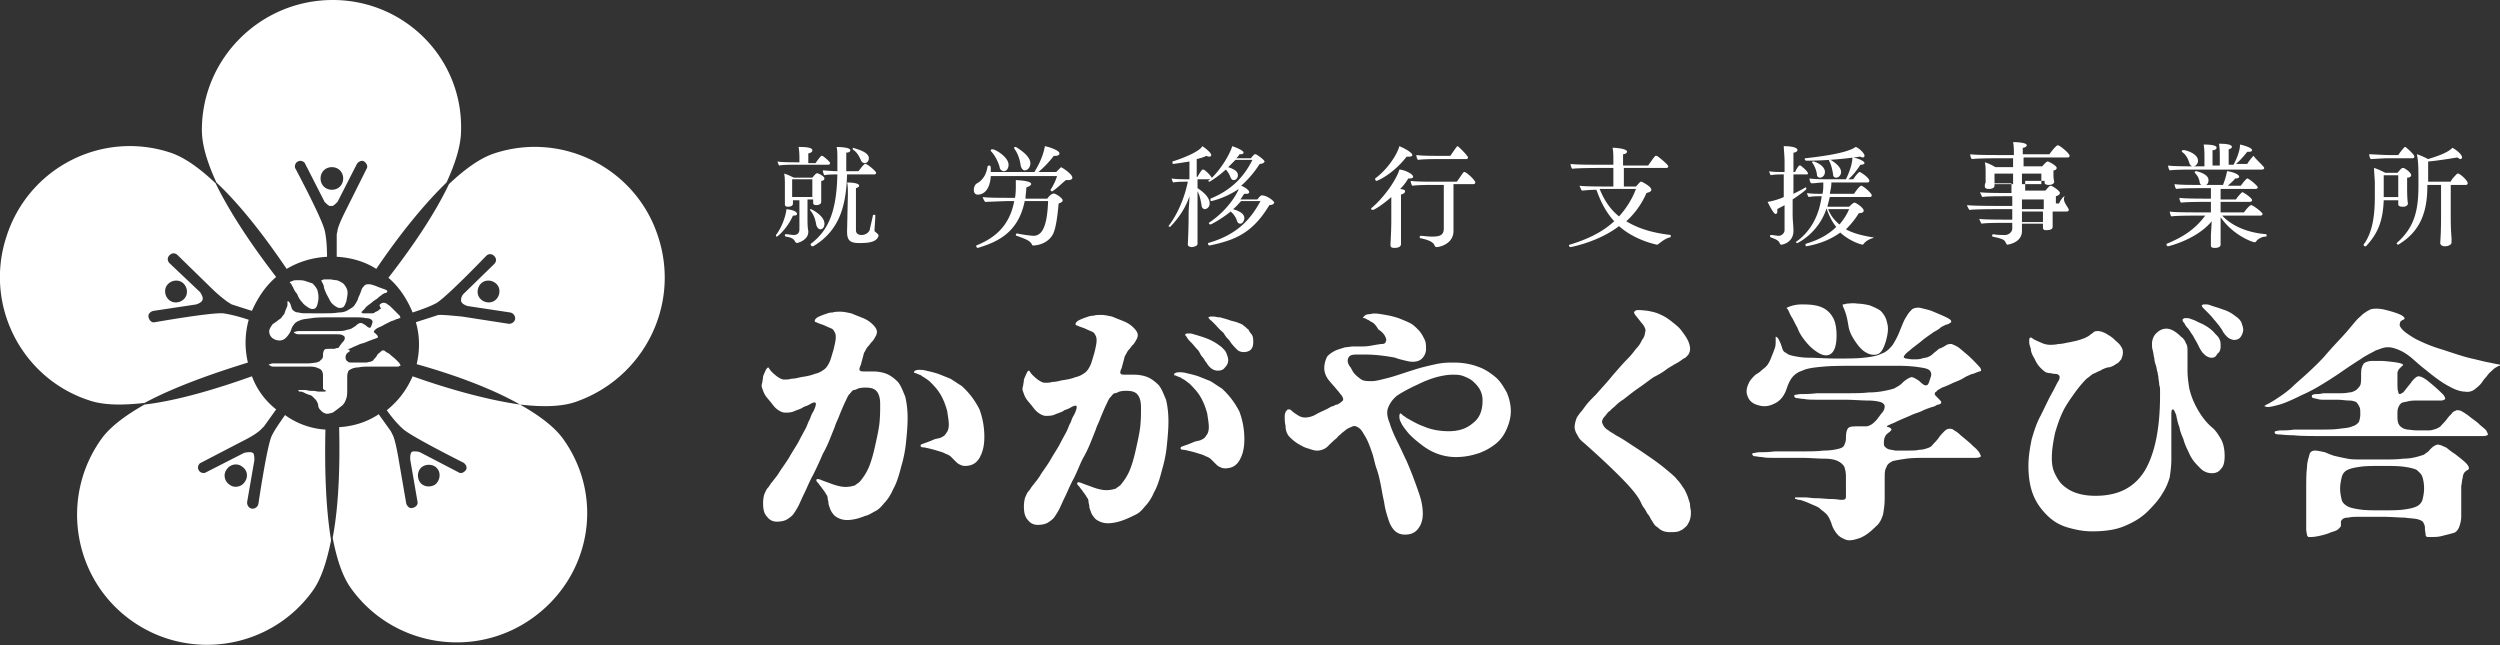 <svg xmlns="http://www.w3.org/2000/svg" viewBox="0 0 309.6 79.9"><rect x="0" y="0" width="309.6" height="79.9" fill="#333333" stroke="none"/><path d="M106.6 45.2c-.2.4-.2.6-.1.7.1.1.3.1.7.1h.9c.6 0 1.2.1 1.7.3.5.2 1 .6 1.4 1 .4.5.6 1.1.9 1.8.2.8.3 1.7.3 2.7 0 1-.1 2-.2 3s-.3 2-.6 3c-.3 1.2-.6 2.1-1 2.8-.3.7-.7 1.3-1.1 1.7-.4.5-.7.8-1.1 1-.4.2-.8.5-1.3.6-.7.3-1.5.5-2.2.5-.6 0-1.1-.2-1.5-.5-.3-.3-.5-.6-.6-.9-.1-.3-.2-.5-.2-.7 0-.2-.1-.4-.1-.6 0-.2-.1-.4-.2-.5-.2-.4-.5-.7-.6-.9-.2-.2-.3-.4-.4-.5-.1-.1-.2-.2-.2-.3v-.1c.1-.1.2-.1.5 0 .2.1.8.3 1.6.6.6.2 1.1.3 1.5.3.5 0 .9-.1 1.2-.2.2-.2.5-.3.7-.6.4-.5.8-1.1 1.1-1.9.3-.8.5-1.6.7-2.5.2-.9.4-1.8.5-2.6.1-.9.1-1.7.1-2.4s-.1-1.2-.4-1.6c-.3-.4-.8-.5-1.4-.5-.2 0-.5 0-.9.1-.2.1-.4.2-.6.2-.2.1-.3.3-.5.5s-.3.5-.5.9-.4.9-.7 1.6c-.2.6-.5 1.1-.6 1.5l-.6 1.5c-.2.5-.5 1.2-.9 1.9-.3.7-.7 1.6-1.2 2.6-.5.9-.8 1.7-1.1 2.3-.3.6-.5 1.1-.7 1.5-.2.4-.4.7-.6 1-.2.3-.5.5-.8.7-.3.2-.8.3-1.3.3s-.9-.2-1.2-.6c-.4-.4-.5-1-.5-1.7 0-.5.1-1 .2-1.2.1-.2.2-.5.4-.7.2-.2.3-.5.6-.8.2-.3.5-.6.8-1.1.3-.5.7-1 1.2-1.8.5-.9 1-1.6 1.3-2.2.3-.6.6-1.1.8-1.5.2-.4.3-.8.5-1.1.1-.3.2-.6.4-.9.3-.6.4-1 .3-1.1s-.2-.1-.6.1c-.3.2-.6.3-.9.4-.2.2-.6.3-1.1.5-.4.2-.8.2-1.2.2-.2 0-.5-.1-.8-.3-.3-.2-.5-.4-.8-.8-.3-.4-.6-.7-.8-1-.2-.3-.3-.6-.4-.9-.1-.2-.1-.5 0-.7 0-.2.1-.5.1-.8.2-.5.3-.7.4-.9l.2-.2c.1 0 .1.1.2.2.1.2.4.5.9.9.3.2.6.4.9.4.3 0 .6 0 .9-.1.4 0 .8-.1 1.2-.2.7-.1 1.2-.2 1.7-.4.5-.1.8-.3 1.1-.5.3-.2.5-.5.7-.9.2-.4.3-.9.5-1.5.2-.8.3-1.3.3-1.6 0-.2 0-.4-.1-.6-.1-.2-.2-.4-.4-.5-.2-.1-.5-.2-.9-.4-.5-.2-.9-.3-1-.4-.2 0-.2-.1-.2-.2s.1-.2.2-.3c.1-.1.5-.3 1.1-.5.3-.1.5-.2.9-.2.3-.1.6-.1 1-.1s.8.1 1.3.2l1.5.6c.5.2.9.5 1.2.8.3.3.5.6.5.9 0 .2-.1.5-.2.6-.1.2-.2.4-.4.6-.2.2-.3.4-.5.6-.2.2-.3.5-.5.8l-.4 1.5zm7.6 1.4c-.2-.2-.4-.2-.6-.3-.2-.1-.2-.1-.3-.1s-.1-.1-.1-.1 0-.1.1-.2c.1 0 .2-.1.5-.1.2 0 .5 0 .9.1s.9.2 1.5.4l1.5.6c.5.3.9.6 1.4.9 1 .9 1.7 1.9 2.2 2.9.4 1.1.6 2.2.6 3.4 0 1.1-.2 1.9-.6 2.6-.4.7-1 1-1.8 1-.3 0-.5-.1-.7-.2-.2-.1-.3-.2-.5-.4l-.5-.5c-.2-.2-.4-.3-.7-.4-.3-.2-.8-.3-1.4-.5-.8-.2-1.2-.3-1.4-.3-.2 0-.3-.1-.3-.2s.1-.2.2-.2c.2-.1.6-.2 1.3-.5.4-.2.8-.2 1-.3.2-.1.5-.2.7-.6.2-.2.3-.6.3-1 0-.5-.1-1-.2-1.7-.2-.7-.4-1.3-.8-2s-.9-1.2-1.4-1.7c-.4-.3-.7-.5-.9-.6zm24.7-1c-.2.4-.2.6-.1.7.1.1.3.1.7.1h.9c.6 0 1.2.1 1.7.3.5.2 1 .6 1.4 1 .4.5.6 1.1.9 1.8.2.8.3 1.7.3 2.7 0 1-.1 2-.2 3s-.3 2-.6 3c-.3 1.2-.6 2.1-1 2.8-.3.7-.7 1.3-1.1 1.7-.4.5-.7.8-1.1 1-.4.2-.8.4-1.3.6-.7.3-1.5.5-2.2.5-.6 0-1.1-.2-1.5-.5-.3-.3-.5-.6-.6-.9-.1-.3-.2-.5-.2-.7 0-.2-.1-.4-.1-.6 0-.2-.1-.4-.2-.5-.2-.4-.5-.7-.6-.9-.2-.2-.3-.4-.4-.5s-.2-.2-.2-.3v-.1c.1-.1.2-.1.5 0 .2.1.8.3 1.6.6.6.2 1.1.3 1.5.3.5 0 .9-.1 1.2-.2.2-.2.5-.3.7-.6.4-.5.8-1.1 1.1-1.9.3-.8.5-1.6.7-2.5.2-.9.4-1.8.5-2.6.1-.9.1-1.7.1-2.4s-.1-1.2-.4-1.6c-.3-.4-.8-.5-1.4-.5-.2 0-.5 0-.9.1-.2.1-.4.2-.6.2-.2.1-.3.3-.5.5s-.3.5-.5.9-.4.9-.7 1.6c-.2.6-.5 1.1-.6 1.5l-.6 1.5c-.2.5-.5 1.2-.9 1.9s-.7 1.6-1.2 2.6c-.5.9-.8 1.7-1.1 2.3-.3.6-.5 1.1-.7 1.5-.2.4-.4.7-.6 1-.2.3-.5.5-.8.7-.3.2-.8.3-1.3.3s-.9-.2-1.2-.6c-.4-.4-.5-1-.5-1.7 0-.5.1-1 .2-1.2.1-.2.2-.5.4-.7.2-.2.3-.5.6-.8.2-.3.5-.6.8-1.1.3-.5.7-1 1.2-1.8.5-.9 1-1.6 1.3-2.2.3-.6.6-1.1.8-1.5.2-.4.3-.8.5-1.1.1-.3.2-.6.4-.9.3-.6.4-1 .3-1.1 0-.1-.2-.1-.6.1-.3.2-.6.3-.9.4-.2.2-.6.3-1.1.5-.4.2-.8.2-1.2.2-.2 0-.5-.1-.8-.3-.3-.2-.5-.4-.8-.8-.3-.4-.6-.7-.8-1-.2-.3-.3-.6-.4-.9-.1-.2-.1-.5 0-.7 0-.2.1-.5.1-.8.2-.5.3-.7.4-.9s.2-.2.2-.2c.1 0 .1.1.2.2.1.2.4.5.9.9.3.2.6.4.9.4.3 0 .6 0 .9-.1.4 0 .8-.1 1.2-.2.7-.1 1.2-.2 1.7-.4.5-.1.8-.3 1.1-.5.3-.2.5-.5.7-.9.2-.4.3-.9.5-1.5.2-.8.3-1.3.3-1.6 0-.2 0-.4-.1-.6-.1-.2-.2-.4-.4-.5-.2-.1-.5-.2-.9-.4-.5-.2-.9-.3-1-.4-.2 0-.2-.1-.2-.2s.1-.2.2-.3c.1-.1.5-.3 1.1-.5.3-.1.5-.2.9-.2.3-.1.6-.1 1-.1s.8.1 1.3.2l1.5.6c.5.2.9.5 1.2.8.3.3.5.6.5.9 0 .2-.1.5-.2.6-.1.2-.2.4-.4.6-.2.2-.3.4-.5.6-.2.2-.3.5-.5.8l-.4 1.5zm7.5 1.3c-.2-.2-.4-.2-.6-.3-.2-.1-.2-.1-.3-.1-.1 0-.1-.1-.1-.1s0-.1.1-.2c.1 0 .2-.1.5-.1.2 0 .5 0 .9.1s.9.2 1.5.4l1.5.6c.5.3.9.6 1.4.9 1 .9 1.7 1.9 2.2 2.9.4 1.1.6 2.2.6 3.4 0 1.1-.2 1.9-.6 2.6-.4.7-1 1-1.8 1-.3 0-.5-.1-.7-.2-.2-.1-.3-.2-.5-.4l-.5-.5c-.2-.2-.4-.3-.7-.4-.3-.2-.8-.3-1.4-.5-.8-.2-1.2-.3-1.4-.3-.2 0-.3-.1-.3-.2s.1-.2.2-.2c.2-.1.6-.2 1.3-.5.4-.2.8-.2 1-.3.2-.1.5-.2.7-.6.2-.2.3-.6.3-1 0-.5-.1-1-.2-1.7-.2-.7-.4-1.3-.8-2s-.9-1.2-1.4-1.7c-.3-.2-.6-.5-.9-.6zm1.1-4.5c-.2-.2-.4-.4-.5-.6-.1-.2-.2-.2-.2-.3 0 0-.1-.1 0-.1 0 0 .1-.1.2-.1h.4c.2 0 .4.1.8.2.3.1.7.2 1.2.4.8.3 1.4.7 1.9 1.1.3.3.5.5.6.8.1.3.2.5.2.8 0 .3-.1.6-.4.9-.2.3-.5.4-.9.4-.5 0-1-.3-1.4-1-.2-.2-.3-.5-.5-.7-.2-.2-.3-.5-.5-.8-.4-.4-.6-.7-.9-1zm3-2.2l-.5-.5c-.2-.1-.2-.2-.3-.3-.1 0-.1-.1 0-.1 0 0 .1-.1.2-.1h.4c.2 0 .4.1.8.1.3.1.8.2 1.3.4.4.1.8.2 1 .3.3.1.5.2.7.4.2.1.3.3.5.4.1.2.2.4.4.6.2.3.2.6.2 1s-.1.7-.3.9c-.2.2-.5.3-.9.3-.3 0-.6-.1-.8-.3-.2-.2-.5-.5-.8-.9-.1-.2-.2-.3-.4-.5s-.3-.4-.5-.7c-.5-.4-.8-.8-1-1zm19.2-.4c-.2-.2-.4-.2-.5-.3-.2-.1-.2-.1-.3-.1-.1 0-.1-.1-.1-.1l.2-.2c.1-.1.3-.2.7-.2.3-.1.7-.1 1.3 0 .6.1 1.3.2 2.2.5.5.2 1 .4 1.4.6.4.2.7.5 1 .8.4.4.6.8.8 1.2.2.4.2.8.2 1.2 0 .5-.2.9-.5 1.2-.3.3-.7.4-1.2.4-.3 0-.7-.1-1.1-.2-.4-.1-.8-.2-1-.3-.5-.1-1.1-.2-2-.3-.9-.1-1.7-.1-2.6-.1-.3 0-.6 0-.9.1-.2.1-.4.3-.4.7 0 .2.1.4.2.6.2.2.3.5.5.8.3.4.7.7 1 .9.3.2.8.2 1.3.2s1.2-.2 2-.4 1.9-.6 3.2-1c.9-.3 1.8-.5 2.7-.7.9-.2 1.6-.2 2.3-.2 1.1 0 2.1.2 2.9.5.9.3 1.6.8 2.2 1.3.6.5 1 1.2 1.4 1.9.3.7.5 1.5.5 2.3 0 .8-.2 1.5-.5 2.2-.3.7-.7 1.3-1.3 1.8-.6.5-1.3.9-2.1 1.2-.9.3-1.8.5-2.9.5-1.5 0-2.9-.5-4.1-1.4-.8-.6-1.5-1.2-1.9-1.7-.4-.5-.7-.9-.8-1.2-.2-.3-.2-.6-.2-.8 0-.2.1-.3.1-.3s.1 0 .2.1.2.2.4.3c.2.2.5.3.8.5.4.2.9.5 1.5.7.9.4 2 .6 3.1.6 1.2 0 2.2-.3 3-1 .8-.6 1.2-1.5 1.2-2.8 0-.5-.1-.9-.3-1.3-.2-.4-.5-.7-.8-1-.3-.3-.7-.5-1.2-.7-.5-.2-.9-.2-1.4-.2-.6 0-1.2.1-2 .3-.7.2-1.5.5-2.3.9-1.1.5-2 1-2.6 1.4-.6.5-.9 1-1.1 1.5-.2.5-.1 1.2.2 1.9.2.7.6 1.6 1.1 2.6.4.8.7 1.5 1 2.1.3.7.5 1.2.7 1.7.3.8.6 1.6.9 2.5.3.9.4 1.7.4 2.3 0 .8-.2 1.4-.6 1.9-.4.5-.9.7-1.6.7-.6 0-1-.2-1.3-.5-.3-.3-.6-.8-.8-1.5-.2-.6-.4-1.3-.5-2.1-.2-.8-.3-1.6-.5-2.5-.1-.5-.2-.9-.4-1.5-.2-.5-.3-1.1-.5-1.8-.3-.9-.6-1.7-.9-2.2-.3-.5-.5-.9-.8-1.1-.3-.2-.5-.3-.8-.2-.2.1-.5.2-.8.4-.2.2-.4.3-.6.5-.2.2-.4.3-.5.5-.5.4-.9.8-1.2 1.1-.3.3-.8.5-1.3.5-.3 0-.6-.1-.9-.2-.3-.1-.7-.2-1-.4-.8-.4-1.2-.8-1.5-1.1-.3-.3-.5-.8-.5-1.4-.1-.4-.1-.8-.1-1 0-.2 0-.5.1-.6 0-.2.1-.2.2-.3 0-.1.1-.1.2-.1s.2 0 .3.1c.1.1.3.3.8.6.3.2.6.3.9.3.4 0 .9-.1 1.4-.4.5-.3 1.1-.5 1.6-.8.2-.1.3-.2.5-.2.2-.1.3-.2.5-.2.4-.2.6-.4.7-.5.1-.2 0-.4-.2-.7-.2-.2-.3-.4-.5-.6-.4-.5-.8-.9-1.1-1.3-.3-.4-.5-.9-.5-1.4 0-.6.2-1.2.4-1.5.3-.3.6-.5 1-.7.5-.2.9-.3 1.2-.4.3 0 .7-.1 1-.1h1c.3 0 .7 0 1.2-.1.6-.1 1.1-.2 1.3-.2.3 0 .5-.1.5-.3.1-.1.1-.3 0-.5-.1-.3-.4-.7-.9-1-.4-.7-.7-.9-1-1zm34 .8c-.1-.2-.2-.4-.4-.6-.4-.5-.7-.9-.8-1-.1-.2-.2-.3-.1-.4.1-.1.2-.2.4-.2s.6 0 1.3.1c.5.1 1 .2 1.4.4.5.2 1 .5 1.5.9s.9.7 1.2 1.1.6.8.8 1.2c.2.4.3.8.3 1.1 0 .3-.1.5-.2.7-.2.2-.3.4-.6.5-.4.3-.7.5-1.1.7-.3.2-.7.4-1.1.7-.4.3-.9.6-1.5.9-.6.4-1.2.9-2.1 1.5-.7.5-1.3 1-1.7 1.3-.5.3-.8.6-1.1.9-.3.2-.5.5-.7.6-.2.2-.3.4-.5.6-.2.2-.3.5-.3.6 0 .2.1.4.3.7.2.2.3.3.5.4.2.2.5.3.9.6.4.2.9.5 1.5.9s1.4.9 2.4 1.6c.9.6 1.7 1.2 2.3 1.7.6.5 1.1.9 1.4 1.3.4.4.6.8.9 1.2.2.4.4.8.5 1.2.1.3.2.5.2.8 0 .3.1.5.1.8 0 .3 0 .5-.1.9-.1.3-.2.5-.4.8-.2.2-.5.5-.8.6-.3.2-.8.2-1.3.2s-.9-.1-1.3-.4c-.2-.2-.4-.3-.5-.4-.2-.2-.2-.3-.3-.4-.1-.2-.2-.3-.3-.5-.1-.2-.2-.4-.4-.6-.1-.2-.2-.4-.4-.7-.2-.2-.3-.5-.5-.9-.5-.9-1.4-1.9-2.6-3.1s-2.7-2.6-4.4-4.1c-.4-.3-.6-.6-.8-1-.2-.3-.3-.7-.3-.9 0-.3.1-.7.2-1 .1-.3.3-.5.5-.8.2-.2.4-.5.7-.9.3-.4.8-.9 1.3-1.4.5-.6 1.2-1.3 2-2.3.7-.8 1.3-1.5 1.8-2s.8-.9 1.1-1.3c.3-.3.5-.6.6-.8.1-.2.2-.4.3-.5.1-.2.2-.4.2-.6.1-.3.1-.5 0-.7zm37.4 2.1c.2-.1.4-.1.6-.1.2.1.5.2.8.4.3.2.6.5 1.1.9.9.8 1.4 1.4 1.6 1.6.2.3.2.5-.1.5-.2.1-.3.1-.5.2s-.4.1-.6.2c-.2.1-.5.2-.8.4s-.8.4-1.3.6c-.6.3-1.1.5-1.4.6-.3.2-.6.3-.7.5-.2.1-.2.2-.2.3 0 .1.1.2.3.4.3.3.5.5.5.6 0 .2-.1.2-.3.3-.2 0-.3.1-.5.2s-.4.1-.6.2c-.3.1-.6.2-1 .4s-.9.3-1.5.6c-.7.3-1.2.5-1.6.7-.4.2-.7.3-.9.4-.2.1-.3.1-.3.2 0 0 0 .1.1.1.2 0 .3.1.4.2.1.1 0 .2-.2.4-.3.2-.5.4-.5.5-.1.1-.2.4-.2.8 0 .2 0 .4.1.5.1.1.2.2.4.3.2.1.5.1.9.2h1.5c.6 0 1.1 0 1.5-.1.4 0 .7-.1 1-.2.3-.1.5-.2.7-.5.2-.2.5-.5.7-.8.2-.3.5-.6.7-.8.2-.2.4-.3.6-.3.2 0 .4 0 .6.2.2.1.5.3.8.6.6.5 1.1.9 1.4 1.2.3.3.6.5.8.8.2.2.2.4.3.5 0 .1 0 .2-.1.2-.2.1-.4.1-.6.1H239c-1.2 0-2.2 0-2.9.1-.7.1-1.3.2-1.7.3-.4.2-.7.4-.8.8-.2.3-.2.8-.2 1.3v2.5c0 .8-.1 1.4-.2 2-.2.6-.4 1.1-.9 1.5-.8.8-1.5 1.3-2.2 1.5-.6.2-1.2.3-1.6.1-.5-.2-.8-.4-1.1-.8-.3-.4-.5-.8-.6-1.2-.2-.5-.4-1-.8-1.3-.2-.2-.4-.3-.6-.5-.2-.2-.5-.3-.7-.4-.5-.2-.9-.4-1.2-.5-.3-.1-.5-.2-.7-.2-.2 0-.3-.1-.4-.1-.1 0-.1 0-.1-.1s0-.1.1-.1h1.2c.3 0 .8.1 1.3.1.7 0 1.3.1 1.9.1.6 0 1 .1 1.2.1.2 0 .4 0 .5-.1.1-.1.1-.2.1-.4V59c0-.5-.1-.9-.2-1.2-.2-.3-.4-.5-.8-.7-.4-.2-1-.3-1.7-.3-.8 0-1.7-.1-3-.1h-3c-.8 0-1.3 0-1.7-.1-.4 0-.7-.1-.9-.1-.2 0-.2-.1-.3-.2 0-.1 0-.2.2-.2.1 0 .4-.1.8-.1s1 0 1.8-.1h3c1.2 0 2.3 0 3-.1.8 0 1.4-.1 1.8-.2.4-.1.7-.2.8-.5.1-.2.2-.5.2-.8 0-.7.1-1.1.3-1.3.2-.2.6-.2 1.3-.2h.9c.2 0 .4-.1.6-.2.2-.1.4-.3.6-.5.2-.2.4-.5.7-.9.3-.3.4-.6.4-.9 0-.2-.2-.4-.5-.5-.3-.1-.9-.2-1.6-.2-.8 0-1.8-.1-3-.1h-3.1c-.8 0-1.4 0-1.8-.1-.4 0-.7-.1-.9-.1-.2 0-.2-.1-.3-.2 0-.1 0-.2.1-.2s.4-.1.8-.1 1 0 1.9-.1h3.2c1.3 0 2.4 0 3.2-.1.8 0 1.5-.1 2-.2s.9-.2 1.2-.3c.3-.2.6-.3.9-.6.5-.5.9-.7 1.2-.8.2 0 .6.2 1 .5.4.4.7.6.9.5.2 0 .3-.4.5-1 .1-.3.1-.5-.1-.8-.2-.2-.5-.3-1.2-.4-.6-.1-1.5-.2-2.7-.2h-4.7c-2 0-3.5 0-4.6.1-1.1.1-2 .2-2.6.5-.6.2-1 .5-1.3.9-.3.4-.5.9-.7 1.5-.3.8-.8 1.4-1.5 1.7-.6.3-1.2.4-1.9.2-.8-.2-1.2-.6-1.4-1.2-.2-.5-.1-1.1.3-1.8.2-.3.4-.5.6-.7.2-.2.5-.3.7-.5.2-.2.5-.4.7-.6.2-.2.4-.5.6-1 .2-.5.4-1 .5-1.3s.1-.6.1-.8v-.6c.1 0 .2.1.3.2.1.2.3.5.5 1.2.1.3.2.5.5.6.2.2.5.3 1 .4.5.1 1.1.2 1.9.2.8 0 1.9.1 3.3.1s2.5 0 3.4-.1c.9-.1 1.6-.2 2.2-.5.6-.2 1-.6 1.4-1.1.3-.5.6-1 .9-1.8.3-.7.5-1.3.8-1.7.2-.4.5-.7.7-.9.3-.2.6-.2.9-.2.4.1.9.2 1.5.4 1.2.5 1.9.8 2.2 1 .3.2.3.4.1.5-.2.1-.3.2-.5.2l-.6.3c-.2.2-.5.4-.9.6-.4.3-.9.6-1.5 1.1-.6.5-1.2.9-1.5 1.2-.4.3-.6.5-.7.7-.1.2 0 .2.2.3.2 0 .5.1.9.1.5 0 .8 0 1.1-.1s.6-.1.8-.2c.2-.1.4-.2.6-.4.2-.2.4-.3.7-.6.6-.2.8-.4 1-.5zm-19.2-3.4c-.2-.3-.3-.6-.4-.8-.1-.2-.2-.3-.2-.3s-.1-.1 0-.1c0 0 .2-.1.5-.2s.8-.2 1.3-.2 1 0 1.6.1c.6.1 1.1.3 1.5.6.4.3.8.8 1 1.4.2.6.3 1.5.2 2.5-.1.9-.4 1.4-.8 1.6-.4.2-.9.1-1.4-.2-.5-.3-1-.7-1.5-1.3-.5-.6-.9-1.2-1.1-1.8-.3-.5-.5-1-.7-1.3zm6.7-.4c-.1-.3-.2-.6-.3-.8-.1-.2-.1-.3-.1-.3v-.1s.2 0 .5-.1c.3 0 .8-.1 1.3 0 .5 0 1 .1 1.5.2.5.2 1 .4 1.4.7.4.4.7.9.8 1.5.2.6.1 1.4-.2 2.4-.3.9-.6 1.4-1.1 1.5-.5.1-.9 0-1.4-.3-.5-.3-.9-.8-1.3-1.4-.4-.6-.7-1.2-.8-1.9-.1-.6-.2-1.1-.3-1.4zm23.4 5.6c-.3-.5-.5-.9-.5-1.3-.1-.3-.2-.6-.2-.8V42c0-.1.1-.1.1-.2.1 0 .2 0 .3.1.1.1.5.3 1 .5.4.2.8.3 1.2.3.2 0 .6 0 1-.1.4 0 .8-.1 1.3-.2s1-.2 1.3-.3c.3-.1.6-.2.8-.3.2-.1.4-.2.5-.3.1-.1.3-.2.4-.3.2-.2.4-.2.6-.2.3 0 .6.1 1 .3.3.2.7.4 1 .7.3.3.6.5.8.8.2.3.3.5.3.8 0 .4-.1.6-.2.9-.2.2-.3.4-.5.5-.2.1-.3.2-.5.3-.2.1-.4.2-.7.2-.3.1-.6.2-.9.4-.3.1-.6.3-.9.4-.3.2-.5.4-.8.6-.5.5-1 1.1-1.5 1.8s-1 1.4-1.4 2.2-.7 1.7-1 2.7c-.2 1-.4 2-.4 3.1 0 .8.1 1.4.4 2 .3.6.6 1.1 1.1 1.5.5.4 1 .7 1.7.9.6.2 1.4.3 2.2.3 2.8 0 4.8-1 6.1-3.1 1.2-2 1.9-5.1 1.9-9.3v-.6c0-.2 0-.5-.1-.7 0-.4-.1-.7-.1-.9 0-.2-.1-.5-.1-.7-.1-.2-.1-.5-.2-.8-.1-.3-.2-.6-.2-.9-.1-.3-.1-.6-.2-1-.1-.3-.1-.6-.1-.8 0-.5.2-1 .5-1.3.4-.4.8-.6 1.3-.6s1.1.3 1.8 1c.3.2.5.5.6.8.2.3.2.6.2 1v2.4c0 .7.1 1.4.2 2.1.2.9.5 1.7 1 2.6.5.9 1.1 1.7 1.8 2.3.5.4.8.9 1.1 1.4.3.5.5 1.2.5 2.2 0 .6-.1 1.2-.4 1.5-.3.4-.6.6-1.2.6-.5 0-1-.2-1.4-.6-.4-.4-.8-.8-1.1-1.3-.2-.3-.3-.6-.5-1s-.4-.9-.5-1.3c-.2-.5-.4-.9-.5-1.5-.2-.5-.3-1-.4-1.5-.2-.5-.3-.7-.4-.7-.2 0-.2.3-.2.8v5.4c0 .8-.1 1.5-.2 2.2-.2.7-.5 1.4-.9 2-.4.7-1 1.4-1.8 2.2-.7.7-1.6 1.3-2.8 1.8-1.1.5-2.5.7-4.1.7-1.1 0-2.1-.2-3.1-.5s-1.8-.8-2.5-1.5-1.3-1.5-1.7-2.5c-.4-1-.6-2.2-.6-3.6 0-1.2.2-2.3.4-3.3.3-1 .6-2 1.1-2.9.6-1.2 1-2.1 1.4-2.8.4-.7.6-1.2.8-1.5.2-.3.2-.6.1-.7-.1-.1-.2-.2-.5-.2s-.5-.1-.7-.1c-.2 0-.5-.1-.6-.2-.5-.4-.9-.8-1.2-1.5zm21.9-.2c-.3 0-.5-.1-.8-.3l-.4-.4c-.1-.2-.2-.3-.3-.5l-.3-.6c-.1-.2-.3-.5-.5-.9-.3-.4-.5-.8-.7-1-.2-.2-.3-.4-.4-.6-.1-.1-.2-.2-.2-.3v-.2s.1 0 .2-.1h.4c.2 0 .4.1.7.2.3.1.6.3 1.1.5.6.3 1.2.7 1.6 1.2.3.3.5.5.6.8.1.2.1.5.1.8 0 .4-.1.7-.4.9-.2.4-.4.5-.7.5zm1.9-2.6c-.2-.2-.4-.4-.6-.8-.1-.2-.3-.4-.4-.6-.2-.2-.4-.5-.6-.7-.3-.4-.6-.7-.8-.9l-.5-.5c-.1-.1-.2-.2-.2-.3 0 0-.1-.1 0-.1 0 0 .1-.1.2-.1h.4c.2 0 .4.1.7.2.3.1.7.2 1.2.4.7.2 1.2.5 1.7.9.3.2.6.5.7.8.1.3.2.6.2.8 0 .3-.1.6-.3.9-.2.3-.5.4-.9.4-.4-.1-.6-.2-.8-.4zm14.8-.6c.7-.8 1.2-1.5 1.7-1.9.5-.5.9-.7 1.3-.9.4-.1.9-.1 1.5 0 1.3.3 2.1.6 2.4.8.3.2.4.4.1.5-.2.1-.4.2-.4.5-.1.2.1.5.4.8.3.3.9.7 1.6 1.1.8.4 1.9.9 3.3 1.3 1.5.5 2.7.9 3.6 1.1.9.2 1.6.4 2.2.5.5.1.9.2 1 .2.2 0 .3.1.3.1 0 .1 0 .1-.1.1s-.2.1-.4.2-.4.3-.6.5c-.3.2-.5.6-.9 1-.3.5-.6.8-1 1.1-.3.3-.8.5-1.3.4-.5 0-1.2-.2-1.9-.6-.8-.4-1.8-1.1-3-2.1-.8-.6-1.4-1.2-1.9-1.6-.5-.4-1-.7-1.5-.9-.5-.2-.9-.3-1.3-.3-.5 0-.9.2-1.5.4-.5.3-1.2.6-1.9 1.1-.8.5-1.7 1.1-2.7 1.8-1.8 1.2-3.3 2.1-4.5 2.6-1.2.6-2.1 1-2.8 1.2-.7.2-1.2.3-1.4.3-.3 0-.4-.1-.5-.1 0 0 .1-.1.3-.2.2-.1.6-.3 1.2-.7.6-.4 1.4-.9 2.3-1.8.9-.8 2.2-1.9 3.6-3.4 1.1-1.3 2.1-2.3 2.8-3.1zm10.2 12.2c.3 0 .6-.1.9-.2.2-.1.5-.2.7-.5.2-.2.4-.4.7-.8.2-.3.5-.5.6-.7.2-.2.4-.2.5-.3.2 0 .4 0 .6.1.2.1.5.3.8.5.6.5 1.1.8 1.4 1.1.3.3.6.5.8.7.2.2.2.4.3.5 0 .1 0 .2-.1.2-.2.1-.3.1-.6.1h-19.5c-1.7 0-3 0-3.9-.1-.9 0-1.5-.1-1.8-.1-.3 0-.5-.1-.5-.2s0-.2.1-.2.3-.1.7-.1c.4 0 .9 0 1.6-.1h2.8c1.2 0 2.1 0 2.8-.1s1.2-.1 1.6-.3c.4-.1.6-.3.8-.5.1-.2.2-.6.2-1s0-.7-.1-.9c-.1-.2-.2-.4-.4-.6-.2-.1-.5-.2-.9-.2s-.9-.1-1.5-.1h-1.5c-.4 0-.7 0-.9-.1-.2 0-.4-.1-.5-.1-.1 0-.2-.1-.2-.2s0-.2.1-.2c0 0 .2-.1.4-.1s.5 0 .9-.1h1.6c.7 0 1.2 0 1.6-.1.4 0 .7-.2.9-.3.2-.2.4-.4.5-.6.1-.3.1-.6.1-1.1 0-.5 0-.8.1-1.1.1-.3.2-.5.4-.6.2-.1.5-.2.8-.2h1.4c1.2.1 1.9.2 2.2.3.3.1.4.2.2.3l-.3.3c-.1.1-.2.2-.2.3-.1.1-.1.3-.1.5v.8c0 .7 0 1.1.1 1.3 0 .2.1.3.2.3s.2-.1.4-.2c.2-.2.4-.5.9-1.1.4-.6.8-.9 1-.9.3 0 .7.2 1.2.6 1 .8 1.6 1.4 1.9 1.7.2.3.3.5.1.6-.2.1-.3.1-.5.1h-2.6c-.6 0-1 0-1.4.1s-.6.1-.8.2c-.2.2-.3.3-.4.6-.1.2-.1.5-.1.9s0 .7.1 1c.1.2.2.4.4.5.2.2.4.2.7.3.3 0 .7.1 1.3.1h1.4zm-3.2 3.5c.7 0 1.2-.1 1.6-.2.4-.1.7-.2 1-.3.2-.2.5-.3.7-.6.2-.2.4-.4.6-.5.2-.1.4-.2.6-.1.2 0 .5.2.8.3.3.2.6.5 1.1.8.9.7 1.4 1.1 1.6 1.4.2.3.2.5 0 .6-.2.1-.3.2-.4.3-.1.2-.2.3-.2.6-.1.3-.1.6-.2 1.1v3.7c0 .5-.1.9-.2 1.2-.1.3-.2.5-.4.7-.2.2-.4.2-.7.3l-1.2.3c-.4.1-.8.1-1.2.1h-.4c-.2 0-.3-.1-.3-.2 0-.2-.1-.5-.1-1 0-.2-.1-.4-.2-.6-.1-.2-.4-.3-.7-.4-.4-.1-.9-.1-1.6-.2-.7 0-1.6-.1-2.7-.1h-2.7c-.7 0-1.2 0-1.6.1-.4 0-.6.1-.7.2-.1.1-.2.2-.2.3v.5c0 .1-.1.2-.3.4-.2.2-.5.3-.9.4-.4.2-.8.3-1.2.4s-.9.2-1.3.2h-.3c-.1 0-.1-.1-.2-.2 0-.2-.1-.4-.1-.8v-4.7c0-1.2 0-2.2.1-2.9 0-.7.2-1.2.3-1.6s.4-.5.7-.5c.3 0 .7.1 1.2.2.5.2.9.4 1.4.5.4.1.9.2 1.4.3.5.1 1.1.1 1.8.1h2.6c.9 0 1.8 0 2.5-.1zm-7.6 5.1c.1.4.4.6.7.8.4.2.9.3 1.6.4.7.1 1.6.1 2.7.1s2 0 2.7-.1c.7-.1 1.2-.2 1.6-.4.4-.2.6-.5.7-.8.1-.4.2-.9.2-1.4 0-.6-.1-1.1-.2-1.4-.1-.4-.4-.6-.7-.9-.4-.2-.9-.3-1.6-.4-.7-.1-1.6-.1-2.7-.1s-2 0-2.7.1c-.7.1-1.2.2-1.6.4-.4.2-.6.5-.7.9-.1.4-.2.9-.2 1.4 0 .5.1 1 .2 1.4zM98.7 26.5c0 .1-.1.2-.4.2h-.1c-.7 1.6-1.9 2.6-2 2.6-.1 0-.1-.1-.1-.1v-.1c.7-.9 1.2-2.3 1.3-3.2.8.1 1.3.3 1.3.6zm4.1-6.3c0 .1-.1.2-.2.2h-4.1c-.5 0-1.6 0-2 .1-.1-.1-.2-.4-.2-.5.5.1 1.8.1 2.4.1h.3v-.4c0-.4 0-.9-.1-1.5.5 0 1.7 0 1.7.4 0 .2-.1.3-.5.4v1.2h.9c.2-.3.5-.7.7-.9h.1c0-.1 1 .7 1 .9zm-.7 1.9c0 .1-.1.3-.4.3V25c0 .2-.2.4-.6.4-.3 0-.4-.1-.4-.3v-.4h-.7V27c0 .4 0 1.2.1 1.6v.1c0 1.1-1.4 1.4-1.4 1.4-.1 0-.1-.1-.2-.1-.2-.5-.6-.6-1.2-.7l-.1-.1c0-.1 0-.2.1-.2.3 0 .7.1 1 .1.4 0 .7-.2.7-.7v-3.6h-.8v.4c0 .3-.3.4-.6.4s-.4-.1-.4-.3v-2.4c0-.4 0-1.1-.1-1.4.4.1.8.3 1.2.5h2.3c.1-.1.4-.5.5-.5 0-.2 1 .3 1 .6zm-1.4.1h-2.6v2.2h2.5v-2.2zm1.4 5.5c0 .5-.3.7-.5.7s-.4-.2-.5-.5c-.1-.5-.2-1.2-.8-1.9 0-.1.1-.1.1-.1.1 0 1.7.8 1.7 1.8zm6.4-6.3c0 .1-.1.2-.2.2h-3.4c-.1 3.2-.6 6.8-4.2 8.9h-.1c-.1 0-.2-.1-.2-.2v-.1c2.4-1.8 3.2-4.4 3.3-8.6-.5 0-1.2 0-1.6.1-.1-.1-.2-.4-.2-.6.3 0 1.1.1 1.8.1v-1.8c0-.2 0-.9-.1-1.2 0 0 1.7 0 1.7.4 0 .2-.2.3-.5.3v2.3h1.5c.2-.2.5-.7.8-.9h.1c.2 0 1.3.9 1.3 1.1zm-2 8.7c-1.1 0-1.6-.2-1.6-1.4l.1-4.6c0-.5 0-1.2-.1-1.5.7 0 1.5.1 1.5.4 0 .1-.1.2-.4.3v5.2c0 .5.4.6.7.6.4 0 .8-.2 1-.6.1-.5.3-1.3.4-1.8 0-.1.1-.1.1-.1.1 0 .2 0 .2.1 0 .4-.1 1.6-.1 1.8 0 .2.1.2.2.3.1.1.3.2.3.4-.2.7-1 .9-2.3.9zm1.1-10.5c0 .3-.2.6-.5.6-.2 0-.4-.1-.5-.4-.2-.4-.4-.9-1-1.3v-.1c0-.1.1-.1.1-.1 0 .1 1.9.4 1.9 1.3zm25.2 2.4c0 .2-.2.3-.5.3h-.3c-.6.5-1.2 1.1-1.7 1.4-.1 0-.2-.1-.2-.2.4-.6.7-1.3.8-1.7h-8.2c-.1 1.6-.8 2.3-1.6 2.3-.1 0-.5 0-.5-.6 0-.4.2-.7.4-.8.9-.5 1.2-1.4 1.3-2.1 0 0 .1-.1.2-.1.2 0 .2.1.2.8h5.4c.1-.2 1-1.5 1.3-3.2.5.1 1.8.5 1.8.9 0 .2-.2.3-.5.3h-.2c-.6.8-1.3 1.5-1.9 2h2.2l.6-.6c.4.2 1.4.9 1.4 1.3zm-1.2 2.8c0 .2-.2.3-.5.4-.1 1.2-.3 3-.7 3.8-.7 1.3-2.2 1.4-2.4 1.4-.2 0-.2-.1-.2-.1-.2-.5-.8-.7-1.9-1.1-.1 0-.1-.1-.1-.1 0-.1.1-.2.1-.2.9.2 1.9.3 2.1.3 1.3 0 1.7-1.8 1.8-4.3h-2.9c-.8 4-3.5 5.1-5.8 5.8-.1 0-.2-.1-.2-.2v-.1c2-.8 4.1-2.2 4.7-5.5h-.6c-.7 0-2.6.1-3 .1-.1-.1-.3-.5-.3-.6.5.1 2.6.1 3.4.1h.6c.1-.6.1-1.2.1-1.3v-.9c1.9.1 1.9.4 1.9.5 0 .1-.2.3-.6.4 0 .5-.1.9-.1 1.4h2.7c.2-.3.5-.6.7-.6.1-.2 1.2.5 1.2.8zm-6.7-4.4c0 .4-.2.8-.6.8-.2 0-.5-.2-.5-.5-.2-.7-.6-1.5-1.1-2v-.1c0-.1.1-.1.2-.1.2-.1 2 .9 2 1.9zm2.7-.2c0 .6-.4.9-.7.9-.2 0-.4-.2-.5-.6-.1-.8-.4-1.6-.8-2.1v-.1c0-.1.1-.1.2-.1 0 0 1.8 1 1.8 2zm30.2 4.9c0 .1-.2.3-.6.3-2 3.3-4 4.3-7.4 5-.1 0-.2-.1-.2-.2v-.1c3.5-1 5.2-2.8 6.5-5.2h-2.4c-.3.3-.6.7-1 1 .3.1 1.4.4 1.4 1.1 0 .3-.2.7-.5.7-.2 0-.3-.1-.4-.3-.1-.4-.4-.9-.8-1.2-1.1.9-2.4 1.6-2.5 1.6-.1 0-.2-.1-.2-.2 2.7-1.8 3.7-4.1 3.7-4.2-1.6 1.1-3.3 1.5-3.4 1.5-.1 0-.1-.1-.1-.2v-.1c2.7-1.1 4.2-2.8 5.2-4.8H153l-.9.9c.9.3 1.2.6 1.2 1 0 .3-.2.6-.5.6-.2 0-.3-.1-.4-.3-.1-.3-.3-.7-.6-1-1.1 1-2 1.5-2 1.5-.1 0-.2-.1-.2-.1l.3-.2h-1.6v1.1c1.4.9 1.5 1.6 1.5 1.9 0 .5-.4.7-.6.7-.2 0-.4-.2-.4-.5-.1-.5-.2-1.2-.5-1.7v6.5c0 .3-.6.4-.7.4-.2 0-.5-.1-.5-.3 0-.2.1-1.8.1-3.8 0-.8.1-1.5.1-2.2-.7 2.2-2.4 3.8-2.4 3.8-.1 0-.2-.1-.2-.1 1.1-1.4 2-3.5 2.4-5.5-.5 0-1.4 0-1.8.1-.1-.1-.2-.4-.2-.5.4.1 1.5.1 2.2.1V20c-.6.1-1.9.3-2 .3-.1 0-.1-.1-.1-.2V20c1.6-.5 3.4-1.3 3.7-1.9.3.2 1.1.8 1.1 1.1 0 .1-.1.2-.2.2s-.2 0-.4-.1c-.4.2-.8.3-1.2.4v2.2h.1c.1-.2.4-.7.6-.9h.1c.2 0 .8.6 1 .9 0 0 0 .1.1.1 1.2-1.2 2.2-2.9 2.5-3.9.3.1 1.4.5 1.4.8 0 0 0 .2-.3.2h-.2c-.1.2-.2.3-.4.5h1.8c.1-.1.3-.4.5-.5h.1c.1 0 1.1.7 1.1.9 0 .1-.2.3-.6.3-.7 1.1-1.5 2-2.3 2.7.3.1 1 .5 1 .8 0 .1-.1.2-.3.2h-.3c-.2.2-.3.5-.5.7h2.1c.1-.1.3-.4.5-.5h.1c.6 0 1.5.7 1.5.9zm17.2-3.2c0 .1-.1.2-.4.2h-.2c-.3.5-.6.9-1 1.3.5.1.6.1.6.3 0 .2-.2.3-.5.4v6.1c0 .1 0 .5-.8.5-.4 0-.5-.1-.5-.4v-.1c.1-1.8.1-2.6.1-3.1v-2.7c-1 .9-2.1 1.6-2.3 1.6-.1 0-.2-.1-.2-.1v-.1c1.7-1.4 3.2-3.7 3.5-4.8.5 0 1.7.5 1.7.9zm-.1-2.7c0 .1-.1.2-.4.2h-.3c-1.8 2.3-3.7 3-3.7 3-.1 0-.2-.1-.2-.2v-.1c1.5-1.1 2.7-2.9 3-4 .7.3 1.6.8 1.6 1.1zm7.8 3.4c0 .1-.1.2-.2.2H180v5.8c0 1.6-1.7 2-2.1 2-.1 0-.2-.1-.2-.1-.1-.3-.3-.7-1.8-1l-.1-.1c0-.1.1-.2.1-.2.3 0 .9.1 1.4.1.9 0 1.5-.1 1.5-1v-5.4h-1.3c-.7 0-1.8 0-2.6.1-.1-.1-.2-.4-.2-.6.7.1 2.1.1 3 .1h2.7c.2-.2.8-1.2.9-1.2.2-.1 1.4 1 1.4 1.3zm-.9-3.1c0 .1-.1.2-.2.2h-3.4c-.7 0-1.9 0-2.6.1-.1-.1-.2-.4-.2-.6.7.1 2.1.1 3 .1h1.2c.3-.4.8-1.2.9-1.2.1 0 1.3 1.2 1.3 1.4zm25.1 9.7c0 .1 0 .2-.1.2-.5.1-1 .5-1.4.8 0 0-.1.1-.2.1 0 0-2.7-.5-4.7-2.3-2.6 2-6 2.6-6 2.6-.1 0-.2-.1-.2-.2 0 0 0-.1.1-.1 2.3-.7 4.1-1.6 5.5-2.9-.9-1-1.6-2.2-2.2-3.9-.8 0-1.6.1-1.8.1-.1-.1-.2-.4-.3-.6.5.1 3.2.1 4.1.1h.1v-2.3H198s-2.5 0-3.3.1c-.1-.1-.2-.4-.2-.6.6.1 2.6.1 3.8.1h1.5v-.5c0-.5 0-1.2-.1-1.6.4 0 1.8.1 1.8.5 0 .1-.2.3-.5.3v1.4h3.1c.1-.1.6-.9.9-1.2h.2c.3.2 1.4 1.1 1.4 1.3 0 .1-.1.2-.2.2h-5.3v2.3h1.5c.1-.1.5-.6.6-.6h.1c.2.1 1.2.6 1.2 1 0 .2-.2.3-.6.4-.6 1.4-1.5 2.6-2.5 3.5 1.8 1.1 3.8 1.5 5.5 1.7v.1zm-7.4-5.8h-1.4c.6 1.5 1.4 2.6 2.4 3.4.9-1 1.6-2.1 2.1-3.4h-3.1zm24.4-1.9c0 .1-.1.1-.2.1h-1.6V24c.6-.3 1.2-.6 1.5-.8.1 0 .1.2.1.2 0 .1-.8.7-1.7 1.3v1.9c0 .6.1 1.5.1 1.9v.1c0 1.4-1.3 1.7-1.5 1.7-.1 0-.2-.1-.2-.2-.2-.4-.6-.5-1.1-.7l-.1-.1c0-.1 0-.2.1-.2.4 0 .6.1 1 .1.3 0 .7-.3.7-.7v-3.1c-.3.2-.6.3-.9.5v.3c0 .2-.1.3-.2.3-.3 0-1-1.5-1-1.5.7-.1 1.6-.4 2-.6v-2.8c-.5 0-1.2 0-1.6.1-.1-.1-.2-.4-.2-.5.4.1 1.2.1 1.9.1V20c0-.6-.1-1.6-.1-1.9.2 0 1.7 0 1.7.5 0 .1-.2.3-.5.3v2.4h.2c.1-.2.3-.6.5-.8h.2c.1.1.9.7.9 1zm8.1 7.8c0 .1 0 .2-.1.2-.4.1-.9.4-1.1.7l-.1.1c-.2 0-1.6-.4-2.8-1.5-1.1.8-2.5 1.4-4.2 1.7-.1 0-.1-.1-.1-.2v-.1c1.7-.5 2.9-1.2 3.8-2.1-.5-.6-.9-1.4-1.2-2.3-1 3.1-3.6 4.3-3.6 4.3-.1 0-.2-.1-.2-.1s0-.1.1-.1c1.9-1.4 2.8-3.4 3.1-5.6-.5 0-1.1 0-1.6.1-.1-.1-.2-.3-.2-.5.4.1 1.2.1 1.9.1.1-.4.1-.9.1-1.4-.4 0-1 .1-1.5.1-.1-.1-.2-.3-.2-.5v-.1c.6.1 1.6.1 2.4.1h2.1c.2-.4.8-1.7.8-2.7.4 0 1.5.4 1.5.7 0 .1-.2.2-.4.2h-.1c-.4.6-.9 1.3-1.5 1.8h.6c.4-.6.7-.9.8-.9.1 0 1.2.7 1.2 1.1 0 .1-.1.2-.2.2h-4.5c0 .5-.1.9-.2 1.4h3c.2-.3.7-1 .9-1s1.3.9 1.3 1.2c0 .1-.1.2-.2.2h-5l-.3 1.2h2.7c.1-.1.4-.4.6-.5h.1c.1 0 1.1.6 1.1 1 0 .1-.1.3-.6.3-.5.8-1 1.4-1.6 2 .9.5 2.1.8 3.4 1-.1-.2 0-.1 0-.1zm-1.1-10c0 .1-.1.2-.2.2s-.3-.1-.4-.1c-2 .3-4.4.5-6.6.5-.1 0-.2-.1-.2-.2s0-.1.1-.1c1.7-.2 5.1-.6 6.2-1.4.2 0 1.1.7 1.1 1.1zm-4.9 2c0 .4-.3.7-.6.7s-.4-.2-.4-.5c-.1-.5-.3-1-.6-1.4 0-.1.1-.1.1-.1 0-.1 1.5.4 1.5 1.3zm.4 4.6c.3.8.8 1.4 1.4 1.9.5-.6.9-1.2 1.2-1.9h-2.6zm1.6-4.6c0 .4-.3.7-.6.7s-.4-.2-.4-.5c-.1-.5-.2-1.1-.5-1.6 0-.1.1-.1.2-.1 0 0 1.3.7 1.3 1.5zm28.2 4.7c0 .1-.1.2-.3.2h-1.7v1.9c0 .4-.6.4-.8.4-.3 0-.4-.1-.4-.3v-.5h-2.6v.9c0 1.5-1.8 1.7-1.8 1.7-.1 0-.1-.1-.2-.2-.1-.4-.5-.5-.8-.6-.3-.1-.5-.1-.8-.2-.1 0-.1-.1-.1-.1 0-.1.1-.2.1-.2.5.1 1.1.1 1.5.1.5 0 .9-.4.9-.8v-.7h-1c-.7 0-2.3 0-2.8.1-.1-.1-.2-.4-.3-.6.4.1 2.9.1 3.3.1h.8v-1.3h-1.6c-.6 0-3.1 0-3.7.1-.1-.1-.3-.5-.3-.6.7.1 3.4.1 4.3.1h1.3v-1.2h-.9c-.7 0-2.3 0-2.8.1-.1-.1-.2-.4-.3-.6.4.1 2.9.1 3.3.1h.6v-1.2H247v.3c0 .3-.4.4-.7.4-.3 0-.5-.1-.5-.3V23c0-.1 0-.2.1-.4v-1.2c0-.4 0-.9-.1-1.3.4.1 1 .4 1.3.6h2.2v-1.1h-1.9s-2.5 0-3.2.1c-.1-.1-.2-.3-.2-.6.6.1 2.5.1 3.8.1h1.6c0-.6 0-1.1-.1-1.6.1 0 1.7 0 1.7.4 0 .1-.2.3-.5.3v.8h3.3c.8-1.1 1-1.1 1-1.1h.1c.3.1 1.4 1 1.4 1.3 0 .1-.1.2-.2.2h-5.5v1.1h2.3c.2-.2.5-.6.7-.6.1 0 1.1.5 1.1.8 0 .1-.1.3-.4.3v.5c0 .2 0 .5.1.9 0 .1-.1.4-.7.4-.3 0-.5-.1-.5-.3v-.2h-2.4v1.2h2.5c.2-.2.4-.5.6-.6h.1c.1 0 1.1.6 1.1.9 0 .1-.1.3-.5.4v.9h.4c.1-.3.5-.9.7-.9-.4.6.5 1.4.5 1.7zm-6.9-4.5H247v1.3h2.3v-1.3zm3.5 0h-2.4v1.3h2.4v-1.3zm.3 3.2h-2.7v1.2h2.7v-1.2zm0 1.5h-2.7v1.3h2.6v-1.3zm26.3 3.7c-.1.1-.1.1-.2.1-.2 0-2.6-.8-4.2-3.1v3.4c0 .2-.2.4-.7.4-.4 0-.5-.1-.5-.3v-1.3l.1-1.7c-1.9 2.3-5.4 3.1-5.4 3.1-.1 0-.2-.1-.2-.2v-.1c2.2-.9 3.6-1.9 4.8-3.5h-.9c-.8 0-2.7 0-3.3.1-.1-.1-.2-.5-.2-.6.6.1 2.7.1 3.9.1h1.2V25h-.4c-.8 0-2.7 0-3.3.1-.1-.1-.2-.4-.2-.6.6.1 2.7.1 3.9.1v-1.3h-1c-.8 0-2.7 0-3.3.1-.1-.1-.2-.4-.2-.6.6.1 2.1.1 3.3.1-.1-.1-.2-.2-.2-.4-.1-.4-.2-.7-.6-1.1v-.1c0-.1.1-.1.2-.1 0 0 1.5.3 1.5 1.1 0 .3-.1.5-.3.6h2.1c.3-.8.4-1.2.5-1.7.3 0 1.5.3 1.5.7 0 .1-.2.2-.4.2h-.1c-.2.3-.6.6-.9.9h1.6c.2-.3.7-.9.8-.9.2 0 1.3.9 1.3 1.1 0 .1-.1.2-.3.2H275v1.3h1.9c.1-.2.7-.9.8-.9.1 0 1.2.7 1.2 1 0 .1-.1.2-.3.2H275v1.3h2.9c.2-.3.7-.9.9-.9.2 0 1.4.9 1.4 1.1 0 .1-.1.2-.3.2h-4.7c1.1 1.2 3 2.1 5.4 2.3.1 0 .1.1.1.1 0 .1 0 .2-.1.2-.5 0-1 .3-1.2.6zm1-9.1c0 .1-.1.2-.3.2H272c-.8 0-2.7 0-3.3.1-.1-.1-.2-.4-.2-.6.6.1 2.7.1 3.9.1h.6v-1.2c0-.3 0-1-.1-1.5 1.6 0 1.6.3 1.6.4 0 .1-.1.3-.5.3v1.9h.9v-1.2c0-.3 0-1-.1-1.5.4 0 1.6 0 1.6.4 0 .1-.1.2-.4.3v1.9h.6c.6-1.1.8-2 .8-2.4v-.1c.5.1 1.5.4 1.5.7 0 .1-.1.2-.4.2h-.2c-.4.5-.9 1.1-1.4 1.5h1.4c.1-.2.7-1 .8-1 .2.4 1.3 1.3 1.3 1.5zm-8.2-.9c0 .4-.3.7-.6.7s-.4-.2-.5-.5c-.1-.3-.3-.9-.9-1.3v-.1c0-.1.1-.1.2-.1-.1-.1 1.8.3 1.8 1.3zm26.4 1.8c0 .1-.1.3-.5.3v1.4c0 .1 0 1.3.1 1.8 0 .1-.1.4-.6.4-.4 0-.6-.1-.6-.3v-.5h-1.8c-.1 2.7-.8 4.2-2.2 5.7h-.1c-.1 0-.2-.1-.2-.2 1.2-1.6 1.4-3.9 1.4-6v-1.6c0-.5-.1-1.4-.1-1.9.4.1 1 .4 1.4.6h1.5c.2-.2.4-.5.6-.6h.1c0-.1 1 .5 1 .9zm.4-2.3c0 .1-.1.2-.2.2h-3.1c-.6 0-1.9.1-2.1.1-.1-.1-.2-.4-.2-.6.3 0 1.8.1 2.5.1h1.1c.2-.3.5-.7.8-1h.1s1.1.9 1.1 1.2zm-2 2.3h-1.8v2.7h1.8v-2.7zm8.6 1c0 .1-.1.2-.2.2h-1.9v3.8c0 .8 0 1.6.1 2.8v.5c0 .4-.6.5-.8.5-.4 0-.6-.2-.6-.4s.1-1 .1-3.4v-3.8h-1.7v.2c0 3.5-1.1 5.7-3.6 7.2-.1 0-.2-.1-.2-.2 2.3-2 2.7-4.2 2.7-7.2 0-2.1 0-2.9-.2-3.8.4.1 1 .4 1.4.6.6-.2 2.4-.7 3-1.4.4.2 1.2.8 1.2 1.2 0 .1-.1.2-.2.2s-.2-.1-.4-.2c-1.2.2-2.5.4-3.6.5v2.5h2.8c.1-.3.5-.7.8-1h.1c.1-.1 1.2.8 1.2 1.2zM47.2 37.6c.1-.1.2-.1.4-.1.1 0 .3.1.4.2.2.1.4.3.6.5l.9.9c.1.2.1.3 0 .3s-.2.1-.3.1c-.1 0-.2.1-.3.1-.1.1-.3.1-.5.2l-.8.4c-.3.2-.6.3-.8.4-.2.1-.3.2-.4.3-.1.1-.1.1-.1.2s.1.1.2.2c.2.2.3.3.3.4 0 .1 0 .1-.2.2-.1 0-.2.1-.3.1-.1 0-.2.1-.3.1-.2.1-.3.1-.5.2s-.5.2-.9.3c-.4.2-.7.3-.9.4-.2.1-.4.2-.5.2-.1.1-.2.1-.2.1h.1c.1 0 .2 0 .2.1s0 .1-.1.2c-.2.1-.3.2-.3.3-.1.1-.1.2-.1.4 0 .1 0 .2.1.3 0 .1.1.1.2.2s.3.1.5.1h1.7c.2 0 .4-.1.6-.1.2-.1.3-.1.4-.3.1-.1.3-.3.4-.5.1-.2.3-.3.4-.4.1-.1.2-.2.3-.2.1 0 .2 0 .3.1.1.1.3.2.5.3.3.3.6.5.8.7l.4.4c.1.1.1.2.2.3 0 .1 0 .1-.1.1-.1.1-.2.1-.3.1H46c-.7 0-1.2 0-1.6.1-.4 0-.7.1-.9.2-.2.1-.4.2-.4.4-.1.2-.1.4-.1.7v1.4c0 .4 0 .8-.1 1.1-.1.3-.2.6-.5.9-.5.4-.9.7-1.2.9-.4.1-.7.2-.9.1-.3-.1-.4-.2-.6-.4-.2-.2-.3-.4-.3-.7-.1-.3-.2-.5-.4-.7l-.3-.3c-.1-.1-.3-.2-.4-.2-.3-.1-.5-.2-.7-.3-.2-.1-.3-.1-.4-.1-.1 0-.2 0-.2-.1h-.1l.1-.1h.6c.2 0 .4 0 .7.1.4 0 .7 0 1.1.1h.7c.1 0 .2 0 .3-.1-.4-.2-.4-.2-.4-.4v-1.3c0-.3 0-.5-.1-.7-.1-.2-.2-.3-.5-.4-.2-.1-.5-.2-1-.2H34c-.2 0-.4 0-.5-.1-.1 0-.1-.1-.2-.1 0-.1 0-.1.1-.1s.2-.1.4-.1h4.4c.4 0 .8-.1 1-.1.2-.1.4-.1.5-.3.3-.2.3-.4.3-.6 0-.4.1-.6.2-.7.1-.1.3-.1.7-.1h.5c.1 0 .2-.1.4-.1s.2-.2.3-.3c.1-.1.2-.3.4-.5s.2-.4.2-.5c0-.1-.1-.2-.3-.3-.2-.1-.5-.1-.9-.1h-4.4c-.2 0-.4 0-.5-.1-.1 0-.1-.1-.2-.1 0-.1 0-.1.1-.1s.2-.1.5-.1h4.6c.5 0 .9 0 1.2-.1.3-.1.5-.1.7-.2.2-.1.3-.2.5-.3.3-.3.5-.4.7-.4.1 0 .3.1.6.3.2.2.4.3.5.3.1 0 .2-.2.3-.6.1-.2 0-.3-.1-.4-.1-.1-.3-.2-.7-.2-.4-.1-.9-.1-1.5-.1h-2.6c-1.1 0-2 0-2.6.1-.6.1-1.1.1-1.5.3-.3.1-.6.3-.7.5-.2.2-.3.5-.4.8-.2.4-.5.8-.8 1-.3.2-.7.2-1 .1-.4-.1-.7-.4-.8-.7-.1-.3-.1-.6.2-1 .1-.2.2-.3.4-.4.1-.1.3-.2.4-.3.1-.1.3-.2.4-.3.1-.1.2-.3.4-.5.1-.3.2-.6.3-.8.1-.2.1-.3.1-.5v-.3c.1 0 .1 0 .2.1s.2.3.3.7c.1.2.1.3.3.4.1.1.3.2.6.2.3.1.6.1 1.1.1H40c.8 0 1.4 0 1.9-.1.5 0 .9-.1 1.2-.3s.6-.3.8-.6c.2-.3.4-.6.5-1 .2-.4.3-.7.4-1 .1-.2.3-.4.4-.5.2-.1.3-.1.5-.1s.5.1.8.2c.7.3 1.1.4 1.3.5.2.1.2.2.1.3-.1.1-.2.1-.3.1-.1.1-.2.1-.3.2-.1.1-.3.2-.5.4s-.5.3-.8.6c-.4.3-.7.5-.8.7l-.4.4c-.1.1 0 .1.1.2H46c.2 0 .3 0 .4-.1.1-.1.2-.1.4-.2.1-.1.2-.2.4-.3-.3-.4-.2-.5 0-.6zm-10.9-2c-.1-.2-.2-.3-.2-.4l-.2-.2v-.1s.1 0 .3-.1c.2-.1.4-.1.7-.1.3 0 .6 0 .9.1l.9.3c.2.2.4.4.6.8.1.4.2.8.1 1.4-.1.5-.2.8-.4.9-.2.1-.5.1-.8-.1-.3-.2-.6-.4-.8-.7-.3-.3-.5-.7-.6-1-.3-.3-.4-.6-.5-.8zm3.8-.2c-.1-.2-.1-.3-.2-.4 0-.1-.1-.2-.1-.2v-.1s.1 0 .3-.1h.7c.3 0 .6.1.9.1.3.1.5.2.8.4.2.2.4.5.5.8.1.4 0 .8-.1 1.4-.2.5-.3.8-.6.8-.3.1-.5 0-.8-.2-.3-.2-.5-.4-.7-.8-.2-.4-.4-.7-.5-1-.1-.2-.2-.5-.2-.7zM41.2 0C32.3 0 25 7.2 25 16.1c0 1.9.7 4.1 1.8 6.5 3.1 2.9 6.2 7 8.7 10.7 1.5-.9 3.2-1.4 5-1.5 0-1.3-.1-2.5-.3-3.3-.4-1.6-3.6-7.6-3.6-7.6-.2-.3 0-.8.3-.9.3-.2.8 0 .9.3l2.4 4.7c.2.2.4.4.6.5h.4c.2-.1.4-.3.6-.5l2.4-4.7c.2-.3.6-.5.9-.3.3.2.5.6.3.9l-2.6 5.2c-.5 1-.9 1.9-1 2.4 0 .2-.1.4-.1.6v2.7c1.8.1 3.5.6 4.9 1.5 2.5-3.7 5.6-7.7 8.7-10.7 1.1-2.4 1.8-4.6 1.8-6.5.2-8.9-7-16.1-15.9-16.1zm-.1 23.5c-.8 0-1.4-.6-1.4-1.4s.6-1.4 1.4-1.4 1.4.6 1.4 1.4-.6 1.4-1.4 1.4zM30.8 39.6c-1.2-.4-2.4-.7-3.2-.8-1.6-.1-8.4 1.1-8.4 1.1-.4.1-.7-.2-.8-.6-.1-.4.2-.7.6-.8l5.3-.8c.3-.1.5-.2.7-.4 0-.1.1-.1.1-.2v-.2c0-.2-.2-.5-.3-.7L21 32.6c-.3-.3-.3-.7 0-1 .3-.3.7-.3 1 0l4.2 4.1c.8.8 1.6 1.4 2 1.7.2.1.3.2.5.3l2.5.8c.7-1.6 1.7-3.1 3-4.2-2.7-3.5-5.6-7.7-7.5-11.6-1.9-1.8-3.8-3.2-5.6-3.8C12.6 16.1 3.5 20.8.8 29.3-2 37.8 2.7 46.9 11.1 49.6c1.8.6 4.1.6 6.8.3 3.7-2 8.6-3.7 12.8-5-.4-1.7-.4-3.5.1-5.3zm-10.3-3.9c.2-.7 1-1.1 1.7-.9s1.1 1 .9 1.7-1 1.1-1.7.9-1.1-1-.9-1.7zm19.8 17.5c-1.7-.1-3.5-.7-5-1.8-.7 1-1.4 2-1.7 2.7-.6 1.5-1.6 8.3-1.6 8.3-.1.4-.4.6-.8.6-.4-.1-.6-.4-.6-.8l.9-5.2c0-.3 0-.6-.1-.8 0-.1-.1-.1-.1-.1-.1-.1-.2-.1-.3-.1-.2 0-.5 0-.8.1l-4.7 2.4c-.3.2-.8 0-.9-.3-.2-.3 0-.8.3-.9l5.2-2.7c1-.5 1.8-1 2.2-1.4l.4-.4 1.5-2.1a9.32 9.32 0 01-3-4.1c-4.2 1.5-9.1 3-13.3 3.5-2.3 1.3-4.2 2.7-5.3 4.2-5.2 7.2-3.6 17.3 3.6 22.5 7.2 5.2 17.3 3.6 22.5-3.6 1.1-1.5 1.8-3.8 2.3-6.3-.7-4.2-.8-9.3-.7-13.7zm-10 6.5c-.4.6-1.3.8-1.9.3-.6-.4-.8-1.3-.3-1.9.4-.6 1.3-.8 1.9-.3.6.4.8 1.2.3 1.9zm39.4-5.4c-1.1-1.5-3-2.9-5.3-4.2-4.2-.6-9.1-2-13.3-3.5-.7 1.6-1.7 3-3.2 4.2.7 1 1.5 1.9 2.1 2.4 1.2 1 7.4 4.1 7.4 4.1.3.2.5.6.3.9-.2.3-.6.5-.9.3L52 56c-.3-.1-.5-.1-.8-.1-.1 0-.1 0-.2.1-.1 0-.1.1-.1.1-.1.2-.1.5-.1.8l.9 5.2c.1.4-.2.7-.6.8-.4.1-.7-.2-.8-.6l-1-5.8c-.2-1.1-.4-2-.6-2.5l-.3-.6-1.5-2.1c-1.5 1-3.2 1.5-4.9 1.6.1 4.4 0 9.5-.8 13.7.5 2.6 1.2 4.8 2.3 6.3 5.2 7.2 15.3 8.8 22.5 3.6s8.9-15 3.7-22.2zM53.9 60c-.6.4-1.5.3-1.9-.3-.4-.6-.3-1.5.3-1.9.6-.4 1.5-.3 1.9.3.4.5.3 1.4-.3 1.9zm27.6-30.7C78.8 20.9 69.7 16.2 61.2 19c-1.8.6-3.7 2-5.6 3.8-1.8 3.8-4.7 8-7.5 11.6 1.3 1.1 2.3 2.6 3 4.3 1.2-.4 2.3-.8 3-1.2 1.4-.9 6.1-5.8 6.1-5.8.3-.3.7-.3 1 0 .3.3.3.7 0 1l-3.8 3.7c-.2.2-.3.5-.3.7v.2c0 .1.1.1.1.2.2.2.4.3.7.4l5.3.8c.4.1.6.4.6.8-.1.4-.4.6-.8.6l-5.8-.9c-1.1-.1-2.1-.2-2.6-.2-.2 0-.4 0-.6.1l-2.5.8c.5 1.7.5 3.5.1 5.2 4.3 1.2 9.1 2.9 12.8 5 2.6.3 5 .3 6.8-.3 8.5-2.9 13.1-12 10.3-20.5zm-20.6 8.1c-.7.2-1.5-.2-1.7-.9s.2-1.5.9-1.7c.7-.2 1.5.2 1.7.9s-.2 1.5-.9 1.7z" fill="#fff"/></svg>
